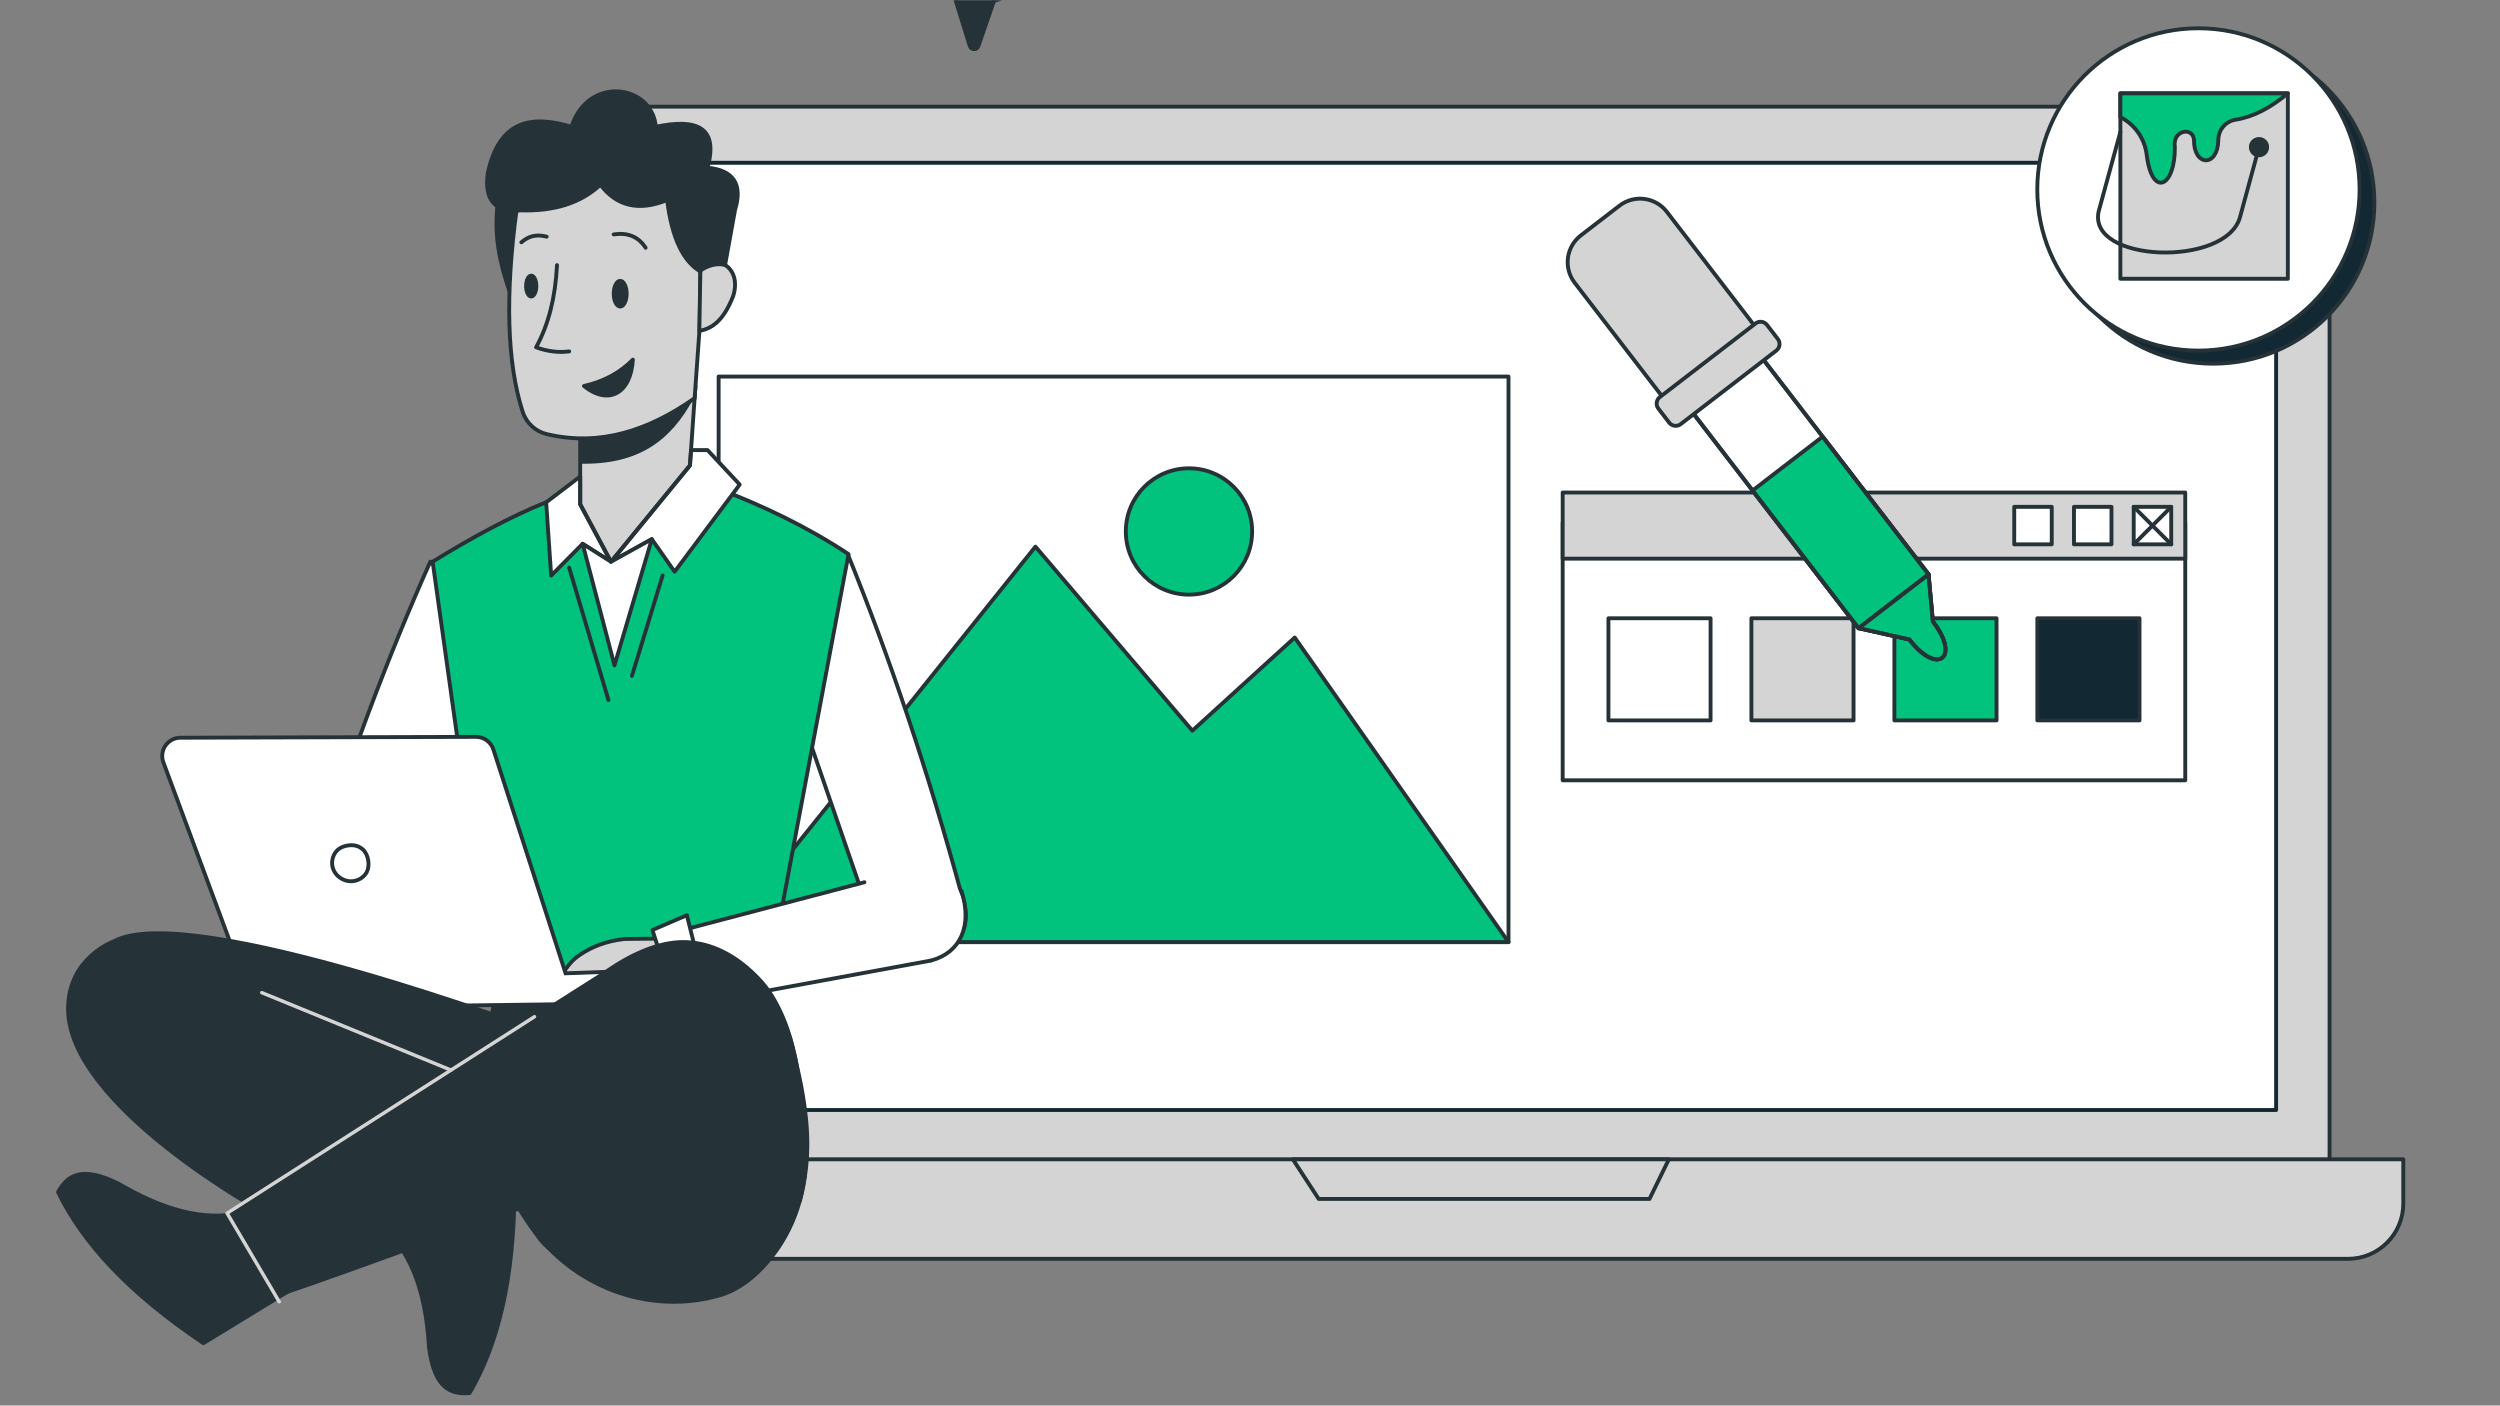 <svg xmlns="http://www.w3.org/2000/svg" xmlns:xlink="http://www.w3.org/1999/xlink" width="1366" zoomAndPan="magnify" viewBox="0 0 1024.5 576" height="768" preserveAspectRatio="xMidYMid meet" version="1.0"><rect x="0" y="0" width="1024.5" height="576" fill="#808080" stroke="none"/><defs><clipPath id="54a0e47aa1"><path d="M 385 0.141 L 428 0.141 L 428 21 L 385 21 Z M 385 0.141 " clip-rule="nonzero"/></clipPath><clipPath id="26af029870"><path d="M 384 0.141 L 429 0.141 L 429 21 L 384 21 Z M 384 0.141 " clip-rule="nonzero"/></clipPath><clipPath id="a58ae68cf6"><path d="M 579 0.141 L 653 0.141 L 653 11 L 579 11 Z M 579 0.141 " clip-rule="nonzero"/></clipPath></defs><path stroke-linecap="round" transform="matrix(0.797, 0, 0, 0.797, 600.062, 264.946)" fill-opacity="1" fill="#d4d4d4" fill-rule="nonzero" stroke-linejoin="round" d="M 444.91 277.575 C 444.91 277.575 -444.909 277.575 -444.909 277.575 C -444.909 277.575 -444.909 -254.335 -444.909 -254.335 C -444.909 -267.169 -434.502 -277.575 -421.668 -277.575 C -421.668 -277.575 421.669 -277.575 421.669 -277.575 C 434.504 -277.575 444.91 -267.169 444.91 -254.335 C 444.91 -254.335 444.91 277.575 444.91 277.575 Z M 444.91 277.575 " stroke="#253237" stroke-width="2" stroke-opacity="1" stroke-miterlimit="4"/><path stroke-linecap="round" transform="matrix(0.797, 0, 0, 0.797, 600.817, 495.474)" fill-opacity="1" fill="#d4d4d4" fill-rule="nonzero" stroke-linejoin="round" d="M 453.447 25.588 C 453.447 25.588 -455.342 25.588 -455.342 25.588 C -469.99 25.588 -481.868 13.71 -481.868 -0.939 C -481.868 -0.939 -481.868 -25.587 -481.868 -25.587 C -481.868 -25.587 481.866 -25.587 481.866 -25.587 C 481.866 -25.587 481.866 -2.836 481.866 -2.836 C 481.866 12.862 469.14 25.588 453.447 25.588 Z M 453.447 25.588 " stroke="#253237" stroke-width="2" stroke-opacity="1" stroke-miterlimit="4"/><path stroke-linecap="round" transform="matrix(0.797, 0, 0, 0.797, 606.856, 483.209)" fill-opacity="1" fill="#d4d4d4" fill-rule="nonzero" stroke-linejoin="round" d="M -96.656 -10.188 C -96.656 -10.188 -83.39 10.189 -83.39 10.189 C -83.39 10.189 86.705 10.189 86.705 10.189 C 86.705 10.189 96.656 -10.188 96.656 -10.188 C 96.656 -10.188 -96.656 -10.188 -96.656 -10.188 Z M -96.656 -10.188 " stroke="#253237" stroke-width="2" stroke-opacity="1" stroke-miterlimit="4"/><path stroke-linecap="round" transform="matrix(0.797, 0, 0, 0.797, 598.553, 260.794)" fill-opacity="1" fill="#ffffff" fill-rule="nonzero" stroke-linejoin="round" d="M 419.322 243.529 C 419.322 243.529 -419.322 243.529 -419.322 243.529 C -419.322 243.529 -419.322 -243.527 -419.322 -243.527 C -419.322 -243.527 419.322 -243.527 419.322 -243.527 C 419.322 -243.527 419.322 243.529 419.322 243.529 Z M 419.322 243.529 " stroke="#122832" stroke-width="2" stroke-opacity="1" stroke-miterlimit="4"/><path stroke-linecap="round" transform="matrix(0.797, 0, 0, 0.797, 767.951, 266.997)" fill-opacity="1" fill="#ffffff" fill-rule="nonzero" stroke-linejoin="round" d="M 160.055 66.214 C 160.055 66.214 -160.059 66.214 -160.059 66.214 C -160.059 66.214 -160.059 -66.213 -160.059 -66.213 C -160.059 -66.213 160.055 -66.213 160.055 -66.213 C 160.055 -66.213 160.055 66.214 160.055 66.214 Z M 160.055 66.214 " stroke="#253237" stroke-width="2" stroke-opacity="1" stroke-miterlimit="4"/><path stroke-linecap="round" transform="matrix(0.797, 0, 0, 0.797, 767.951, 215.387)" fill-opacity="1" fill="#d4d4d4" fill-rule="nonzero" stroke-linejoin="round" d="M 160.055 16.997 C 160.055 16.997 -160.059 16.997 -160.059 16.997 C -160.059 16.997 -160.059 -16.998 -160.059 -16.998 C -160.059 -16.998 160.055 -16.998 160.055 -16.998 C 160.055 -16.998 160.055 16.997 160.055 16.997 Z M 160.055 16.997 " stroke="#253237" stroke-width="2" stroke-opacity="1" stroke-miterlimit="4"/><path stroke-linecap="round" transform="matrix(0.797, 0, 0, 0.797, 680.065, 274.292)" fill-opacity="1" fill="#ffffff" fill-rule="nonzero" stroke-linejoin="round" d="M 26.258 26.258 C 26.258 26.258 -26.26 26.258 -26.26 26.258 C -26.26 26.258 -26.26 -26.26 -26.26 -26.26 C -26.26 -26.26 26.258 -26.26 26.258 -26.26 C 26.258 -26.26 26.258 26.258 26.258 26.258 Z M 26.258 26.258 " stroke="#253237" stroke-width="2" stroke-opacity="1" stroke-miterlimit="4"/><path stroke-linecap="round" transform="matrix(0.797, 0, 0, 0.797, 738.655, 274.292)" fill-opacity="1" fill="#d4d4d4" fill-rule="nonzero" stroke-linejoin="round" d="M 26.258 26.258 C 26.258 26.258 -26.261 26.258 -26.261 26.258 C -26.261 26.258 -26.261 -26.26 -26.261 -26.26 C -26.261 -26.26 26.258 -26.26 26.258 -26.26 C 26.258 -26.26 26.258 26.258 26.258 26.258 Z M 26.258 26.258 " stroke="#253237" stroke-width="2" stroke-opacity="1" stroke-miterlimit="4"/><path stroke-linecap="round" transform="matrix(0.797, 0, 0, 0.797, 797.246, 274.292)" fill-opacity="1" fill="#02c37e" fill-rule="nonzero" stroke-linejoin="round" d="M 26.262 26.258 C 26.262 26.258 -26.261 26.258 -26.261 26.258 C -26.261 26.258 -26.261 -26.26 -26.261 -26.26 C -26.261 -26.26 26.262 -26.26 26.262 -26.26 C 26.262 -26.26 26.262 26.258 26.262 26.258 Z M 26.262 26.258 " stroke="#253237" stroke-width="2" stroke-opacity="1" stroke-miterlimit="4"/><path stroke-linecap="round" transform="matrix(0.797, 0, 0, 0.797, 855.835, 274.292)" fill-opacity="1" fill="#122832" fill-rule="nonzero" stroke-linejoin="round" d="M 26.262 26.258 C 26.262 26.258 -26.261 26.258 -26.261 26.258 C -26.261 26.258 -26.261 -26.26 -26.261 -26.26 C -26.261 -26.26 26.262 -26.26 26.262 -26.26 C 26.262 -26.26 26.262 26.258 26.262 26.258 Z M 26.262 26.258 " stroke="#253237" stroke-width="2" stroke-opacity="1" stroke-miterlimit="4"/><path stroke-linecap="round" transform="matrix(0.797, 0, 0, 0.797, 833.117, 215.387)" fill-opacity="1" fill="#ffffff" fill-rule="nonzero" stroke-linejoin="round" d="M 9.642 9.641 C 9.642 9.641 -9.641 9.641 -9.641 9.641 C -9.641 9.641 -9.641 -9.642 -9.641 -9.642 C -9.641 -9.642 9.642 -9.642 9.642 -9.642 C 9.642 -9.642 9.642 9.641 9.642 9.641 Z M 9.642 9.641 " stroke="#253237" stroke-width="2" stroke-opacity="1" stroke-miterlimit="4"/><path stroke-linecap="round" transform="matrix(0.797, 0, 0, 0.797, 857.6, 215.387)" fill-opacity="1" fill="#ffffff" fill-rule="nonzero" stroke-linejoin="round" d="M 9.639 9.641 C 9.639 9.641 -9.639 9.641 -9.639 9.641 C -9.639 9.641 -9.639 -9.642 -9.639 -9.642 C -9.639 -9.642 9.639 -9.642 9.639 -9.642 C 9.639 -9.642 9.639 9.641 9.639 9.641 Z M 9.639 9.641 " stroke="#253237" stroke-width="2" stroke-opacity="1" stroke-miterlimit="4"/><path stroke-linecap="round" transform="matrix(0.797, 0, 0, 0.797, 882.083, 215.387)" fill-opacity="1" fill="#ffffff" fill-rule="nonzero" stroke-linejoin="round" d="M 9.64 9.641 C 9.64 9.641 -9.638 9.641 -9.638 9.641 C -9.638 9.641 -9.638 -9.642 -9.638 -9.642 C -9.638 -9.642 9.64 -9.642 9.64 -9.642 C 9.64 -9.642 9.64 9.641 9.64 9.641 Z M 9.64 9.641 " stroke="#253237" stroke-width="2" stroke-opacity="1" stroke-miterlimit="4"/><path stroke-linecap="round" transform="matrix(0.797, 0, 0, 0.797, 882.083, 215.388)" fill-opacity="1" fill="#02c37e" fill-rule="nonzero" stroke-linejoin="round" d="M -9.638 -9.638 C -9.638 -9.638 9.64 9.64 9.64 9.64 " stroke="#253237" stroke-width="2" stroke-opacity="1" stroke-miterlimit="4"/><path stroke-linecap="round" transform="matrix(0.797, 0, 0, 0.797, 882.083, 215.388)" fill-opacity="1" fill="#02c37e" fill-rule="nonzero" stroke-linejoin="round" d="M -9.638 9.64 C -9.638 9.64 9.64 -9.638 9.64 -9.638 " stroke="#253237" stroke-width="2" stroke-opacity="1" stroke-miterlimit="4"/><path stroke-linecap="round" transform="matrix(0.797, 0, 0, 0.797, 906.976, 82.994)" fill-opacity="1" fill="#122832" fill-rule="nonzero" stroke-linejoin="round" d="M 82.866 -0.002 C 82.866 45.764 45.766 82.864 0.001 82.864 C -45.765 82.864 -82.865 45.764 -82.865 -0.002 C -82.865 -45.762 -45.765 -82.862 0.001 -82.862 C 45.766 -82.862 82.866 -45.762 82.866 -0.002 Z M 82.866 -0.002 " stroke="#253237" stroke-width="2" stroke-opacity="1" stroke-miterlimit="4"/><path stroke-linecap="round" transform="matrix(0.797, 0, 0, 0.797, 900.92, 77.632)" fill-opacity="1" fill="#ffffff" fill-rule="nonzero" stroke-linejoin="round" d="M 82.863 0.001 C 82.863 45.766 45.763 82.866 -0.002 82.866 C -45.763 82.866 -82.863 45.766 -82.863 0.001 C -82.863 -45.765 -45.763 -82.865 -0.002 -82.865 C 45.763 -82.865 82.863 -45.765 82.863 0.001 Z M 82.863 0.001 " stroke="#253237" stroke-width="2" stroke-opacity="1" stroke-miterlimit="4"/><path stroke-linecap="round" transform="matrix(0.797, 0, 0, 0.797, 903.244, 76.243)" fill-opacity="1" fill="#d4d4d4" fill-rule="nonzero" stroke-linejoin="round" d="M 43.056 47.672 C 43.056 47.672 -43.056 47.672 -43.056 47.672 C -43.056 47.672 -43.056 -47.674 -43.056 -47.674 C -43.056 -47.674 43.056 -47.674 43.056 -47.674 C 43.056 -47.674 43.056 47.672 43.056 47.672 Z M 43.056 47.672 " stroke="#253237" stroke-width="2" stroke-opacity="1" stroke-miterlimit="4"/><path stroke-linecap="round" transform="matrix(0.797, 0, 0, 0.797, 903.244, 59.819)" fill-opacity="1" fill="#02c37e" fill-rule="nonzero" stroke-linejoin="round" d="M -43.056 -27.054 C -43.056 -27.054 -43.056 -14.838 -43.056 -14.838 C -43.056 -14.838 -42.536 -14.554 -42.536 -14.554 C -35.41 -10.704 -30.531 -3.652 -29.555 4.386 C -26.799 27.053 -14.788 21.099 -15.048 0.507 C -16.387 -8.134 -5.809 -10.071 -5.216 -3.215 C -5.382 10.801 7.133 10.953 7.3 -3.068 C 7.3 -8.272 11.076 -12.739 16.221 -13.524 C 25.445 -14.927 34.356 -19.811 43.056 -27.054 C 43.056 -27.054 -43.056 -27.054 -43.056 -27.054 Z M -43.056 -27.054 " stroke="#253237" stroke-width="2" stroke-opacity="1" stroke-miterlimit="4"/><path stroke-linecap="round" transform="matrix(0.797, 0, 0, 0.797, 925.739, 60.3)" fill-opacity="1" fill="#253237" fill-rule="nonzero" stroke-linejoin="round" d="M 4.693 0.001 C 4.693 2.59 2.594 4.694 -0 4.694 C -2.59 4.694 -4.694 2.59 -4.694 0.001 C -4.694 -2.593 -2.59 -4.692 -0 -4.692 C 2.594 -4.692 4.693 -2.593 4.693 0.001 Z M 4.693 0.001 " stroke="#253237" stroke-width="1" stroke-opacity="1" stroke-miterlimit="4"/><path stroke-linecap="round" transform="matrix(0.797, 0, 0, 0.797, 890.58, 81.82)" fill="none" stroke-linejoin="round" d="M -27.157 -34.864 C -27.157 -34.864 -38.329 6.032 -38.329 6.032 C -44.14 32.402 26.926 34.864 34.297 9.161 C 34.297 9.161 44.14 -27.017 44.14 -27.017 " stroke="#253237" stroke-width="2" stroke-opacity="1" stroke-miterlimit="4"/><path stroke-linecap="round" transform="matrix(0.797, 0, 0, 0.797, 456.337, 270.203)" fill-opacity="1" fill="#ffffff" fill-rule="nonzero" stroke-linejoin="round" d="M 203.07 145.409 C 203.07 145.409 -203.067 145.409 -203.067 145.409 C -203.067 145.409 -203.067 -145.408 -203.067 -145.408 C -203.067 -145.408 203.07 -145.408 203.07 -145.408 C 203.07 -145.408 203.07 145.409 203.07 145.409 Z M 203.07 145.409 " stroke="#253237" stroke-width="2" stroke-opacity="1" stroke-miterlimit="4"/><path stroke-linecap="round" transform="matrix(0.797, 0, 0, 0.797, 456.336, 305.04)" fill-opacity="1" fill="#02c37e" fill-rule="nonzero" stroke-linejoin="round" d="M -203.066 101.672 C -203.066 101.672 -40.17 -101.669 -40.17 -101.669 C -40.17 -101.669 40.509 -7.039 40.509 -7.039 C 40.509 -7.039 93.155 -54.933 93.155 -54.933 C 93.155 -54.933 203.066 101.672 203.066 101.672 C 203.066 101.672 -203.066 101.672 -203.066 101.672 Z M -203.066 101.672 " stroke="#253237" stroke-width="2" stroke-opacity="1" stroke-miterlimit="4"/><path stroke-linecap="round" transform="matrix(0.797, 0, 0, 0.797, 487.242, 217.794)" fill-opacity="1" fill="#02c37e" fill-rule="nonzero" stroke-linejoin="round" d="M 32.475 -0.001 C 32.475 17.938 17.939 32.479 -0 32.479 C -17.935 32.479 -32.475 17.938 -32.475 -0.001 C -32.475 -17.936 -17.935 -32.477 -0 -32.477 C 17.939 -32.477 32.475 -17.936 32.475 -0.001 Z M 32.475 -0.001 " stroke="#253237" stroke-width="2" stroke-opacity="1" stroke-miterlimit="4"/><path stroke-linecap="round" transform="matrix(0.797, 0, 0, 0.797, 163.156, 314.726)" fill-opacity="1" fill="#ffffff" fill-rule="nonzero" stroke-linejoin="round" d="M 48.63 -42.504 C 48.63 -42.504 -2.383 79.158 -2.383 79.158 C -13.741 106.092 -56.8 87.662 -45.442 60.733 C -26.276 -1.952 -5.453 -56.81 16.547 -106.091 C 36.281 -85.808 56.8 -84.268 48.63 -42.504 Z M 48.63 -42.504 " stroke="#253237" stroke-width="2" stroke-opacity="1" stroke-miterlimit="4"/><path stroke-linecap="round" transform="matrix(0.797, 0, 0, 0.797, 361.121, 316.588)" fill-opacity="1" fill="#ffffff" fill-rule="nonzero" stroke-linejoin="round" d="M -45.481 -41.443 C -45.481 -41.443 -2.501 83.147 -2.501 83.147 C 8.362 111.65 52.71 93.221 41.843 64.722 C 23.962 -1.464 4.189 -59.47 -16.934 -111.646 C -37.565 -90.778 -52.709 -85.448 -45.481 -41.443 Z M -45.481 -41.443 " stroke="#253237" stroke-width="2" stroke-opacity="1" stroke-miterlimit="4"/><path stroke-linecap="round" transform="matrix(0.797, 0, 0, 0.797, 262.514, 312.14)" fill-opacity="1" fill="#02c37e" fill-rule="nonzero" stroke-linejoin="round" d="M -106.923 -102.844 C -86.914 -115.144 -67.327 -125.85 -48.584 -133.407 C -48.584 -133.407 39.417 -140.572 39.417 -140.572 C 62.76 -131.705 85.437 -120.926 106.922 -106.724 C 106.922 -106.724 61.922 132.202 61.922 132.202 C 2.876 140.063 -44.4 140.573 -74.267 130.211 C -74.267 130.211 -106.923 -102.844 -106.923 -102.844 Z M -106.923 -102.844 " stroke="#253237" stroke-width="2" stroke-opacity="1" stroke-miterlimit="4"/><path fill="#d4d4d4" d="M 284.988 158.184 C 284.988 158.184 282.734 190.734 282.734 190.734 C 282.734 190.734 250.379 230.223 250.379 230.223 C 250.379 230.223 237.773 206.672 237.773 206.672 C 237.773 206.672 237.773 175.27 237.773 175.27 C 237.773 175.27 284.988 158.184 284.988 158.184 Z M 284.988 158.184 " fill-opacity="1" fill-rule="nonzero"/><path stroke-linecap="round" transform="matrix(0.797, 0, 0, 0.797, 276.747, 209.369)" fill-opacity="1" fill="#ffffff" fill-rule="nonzero" stroke-linejoin="round" d="M -33.104 26.182 C -33.104 26.182 -12.095 14.534 -12.095 14.534 C -12.095 14.534 -0.349 31.262 -0.349 31.262 C -0.349 31.262 33.102 -13.537 33.102 -13.537 C 33.102 -13.537 16.575 -31.261 16.575 -31.261 C 16.575 -31.261 8.061 -31.261 8.061 -31.261 C 8.061 -31.261 7.517 -23.394 7.517 -23.394 C 7.517 -23.394 -33.104 26.182 -33.104 26.182 Z M -33.104 26.182 " stroke="#253237" stroke-width="2" stroke-opacity="1" stroke-miterlimit="4"/><path stroke-linecap="round" transform="matrix(0.797, 0, 0, 0.797, 237.099, 215.553)" fill-opacity="1" fill="#ffffff" fill-rule="nonzero" stroke-linejoin="round" d="M 16.678 18.417 C 16.678 18.417 2.078 9.158 2.078 9.158 C 2.078 9.158 -14.086 25.488 -14.086 25.488 C -14.086 25.488 -16.675 -12.146 -16.675 -12.146 C -16.675 -12.146 0.847 -25.485 0.847 -25.485 C 0.847 -25.485 0.847 -11.151 0.847 -11.151 C 0.847 -11.151 16.678 18.417 16.678 18.417 Z M 16.678 18.417 " stroke="#253237" stroke-width="2" stroke-opacity="1" stroke-miterlimit="4"/><path stroke-linecap="round" transform="matrix(0.797, 0, 0, 0.797, 252.933, 246.797)" fill-opacity="1" fill="#ffffff" fill-rule="nonzero" stroke-linejoin="round" d="M -17.801 -30.067 C -17.801 -30.067 -1.402 32.456 -1.402 32.456 C -1.402 32.456 17.803 -32.456 17.803 -32.456 C 17.803 -32.456 -3.201 -20.808 -3.201 -20.808 C -3.201 -20.808 -17.801 -30.067 -17.801 -30.067 Z M -17.801 -30.067 " stroke="#253237" stroke-width="2" stroke-opacity="1" stroke-miterlimit="4"/><path stroke-linecap="round" transform="matrix(0.797, 0, 0, 0.797, 241.29, 259.744)" fill-opacity="1" fill="#ffffff" fill-rule="nonzero" stroke-linejoin="round" d="M -10.099 -34.023 C -10.099 -34.023 10.101 34.027 10.101 34.027 " stroke="#253237" stroke-width="2" stroke-opacity="1" stroke-miterlimit="4"/><path stroke-linecap="round" transform="matrix(0.797, 0, 0, 0.797, 265.251, 256.409)" fill-opacity="1" fill="#ffffff" fill-rule="nonzero" stroke-linejoin="round" d="M 7.885 -25.805 C 7.885 -25.805 -7.887 25.807 -7.887 25.807 " stroke="#253237" stroke-width="2" stroke-opacity="1" stroke-miterlimit="4"/><path stroke-linecap="round" transform="matrix(0.797, 0, 0, 0.797, 241.987, 407.836)" fill="none" stroke-linejoin="round" d="M -43.65 -3.746 C -16.462 3.693 12.86 3.747 43.649 -1.265 " stroke="#253237" stroke-width="2" stroke-opacity="1" stroke-miterlimit="4"/><path stroke-linecap="round" transform="matrix(0.797, 0, 0, 0.797, 261.381, 194.204)" fill="none" stroke-linejoin="round" d="M 29.638 -45.223 C 29.638 -45.223 26.808 -4.357 26.808 -4.357 C 26.808 -4.357 -13.813 45.22 -13.813 45.22 C -13.813 45.22 -29.639 15.652 -29.639 15.652 C -29.639 15.652 -29.639 -23.772 -29.639 -23.772 C -29.639 -23.772 29.638 -45.223 29.638 -45.223 Z M 29.638 -45.223 " stroke="#253237" stroke-width="2" stroke-opacity="1" stroke-miterlimit="4"/><path fill="#253237" d="M 237.855 178.902 C 237.855 178.902 237.855 190.031 237.855 190.031 C 262.023 190.496 274.965 180.289 284.012 163.656 C 268.699 174.504 253.812 179.156 237.855 178.902 Z M 237.855 178.902 " fill-opacity="1" fill-rule="nonzero"/><path stroke-linecap="round" transform="matrix(0.797, 0, 0, 0.797, 207.44, 100.177)" fill-opacity="1" fill="#253237" fill-rule="nonzero" stroke-linejoin="round" d="M -4.019 -23.693 C -6.834 -4.881 -3.131 9.728 1.567 23.695 C 1.567 23.695 6.834 -23.095 6.834 -23.095 C 6.834 -23.095 -4.019 -23.693 -4.019 -23.693 Z M -4.019 -23.693 " stroke="#253237" stroke-width="2" stroke-opacity="1" stroke-miterlimit="4"/><path stroke-linecap="round" transform="matrix(0.797, 0, 0, 0.797, 247.833, 119.436)" fill-opacity="1" fill="#d4d4d4" fill-rule="nonzero" stroke-linejoin="round" d="M 49.193 -10.542 C 49.193 -10.542 48.747 19.177 48.747 19.177 C 48.747 19.177 46.206 54.865 46.206 54.865 C 22.612 71.446 -2.35 79.832 -29.779 73.373 C -35.649 71.99 -40.367 67.615 -42.216 61.868 C -50.362 36.557 -51.283 1.473 -45.183 -43.096 C -24.129 -79.828 22.465 -77.592 51.282 -47.274 C 51.282 -47.274 49.193 -10.542 49.193 -10.542 Z M 49.193 -10.542 " stroke="#253237" stroke-width="2" stroke-opacity="1" stroke-miterlimit="4"/><path stroke-linecap="round" transform="matrix(0.797, 0, 0, 0.797, 295.488, 119.528)" fill-opacity="1" fill="#d4d4d4" fill-rule="nonzero" stroke-linejoin="round" d="M -10.636 -10.657 C -4.864 -20.21 11.168 -13.938 6.288 2.089 C 1.09 15.482 -4.947 18.925 -11.166 20.21 C -11.166 20.21 -10.636 -10.657 -10.636 -10.657 Z M -10.636 -10.657 " stroke="#253237" stroke-width="2" stroke-opacity="1" stroke-miterlimit="4"/><path stroke-linecap="round" transform="matrix(0.797, 0, 0, 0.797, 251.399, 70.943)" fill-opacity="1" fill="#253237" fill-rule="nonzero" stroke-linejoin="round" d="M 44.283 50.339 C 35.711 45.047 29.988 33.248 27.599 13.832 C 12.857 19.869 1.563 16.878 -6.72 5.986 C -17.23 15.799 -31.133 19.595 -47.415 19.168 C -60.98 20.453 -66.492 13.847 -64.633 0.027 C -58.694 -27.446 -41.996 -29.967 -21.57 -23.822 C -13.174 -50.343 19.811 -45.792 21.793 -23.822 C 42.699 -28.245 54.199 -23.748 48.363 -2.798 C 61.914 -1.473 66.489 5.839 62.522 18.854 C 62.522 18.854 57.397 47.2 57.397 47.2 C 52.944 46.166 48.584 47.441 44.283 50.339 Z M 44.283 50.339 " stroke="#253237" stroke-width="2" stroke-opacity="1" stroke-miterlimit="4"/><path stroke-linecap="round" transform="matrix(0.797, 0, 0, 0.797, 226.472, 126.601)" fill="none" stroke-linejoin="round" d="M 2.242 -22.525 C 1.437 -5.909 -2.153 8.17 -8.513 19.739 C -2.378 21.936 3.262 22.525 8.514 21.829 " stroke="#253237" stroke-width="2" stroke-opacity="1" stroke-miterlimit="4"/><path stroke-linecap="round" transform="matrix(0.797, 0, 0, 0.797, 258.032, 98.361)" fill="none" stroke-linejoin="round" d="M -8.211 -2.886 C -0.948 -3.984 4.53 -1.694 8.213 3.985 " stroke="#253237" stroke-width="2" stroke-opacity="1" stroke-miterlimit="4"/><path stroke-linecap="round" transform="matrix(0.797, 0, 0, 0.797, 218.84, 97.529)" fill="none" stroke-linejoin="round" d="M -6.498 2.21 C -3.193 -0.644 0.809 -2.208 6.498 -0.678 " stroke="#253237" stroke-width="2" stroke-opacity="1" stroke-miterlimit="4"/><path stroke-linecap="round" transform="matrix(0.797, 0, 0, 0.797, 254.147, 120.358)" fill-opacity="1" fill="#253237" fill-rule="nonzero" stroke-linejoin="round" d="M 3.337 0.002 C 3.337 3.656 1.841 6.618 0.002 6.618 C -1.842 6.618 -3.333 3.656 -3.333 0.002 C -3.333 -3.656 -1.842 -6.618 0.002 -6.618 C 1.841 -6.618 3.337 -3.656 3.337 0.002 Z M 3.337 0.002 " stroke="#253237" stroke-width="2" stroke-opacity="1" stroke-miterlimit="4"/><path stroke-linecap="round" transform="matrix(0.797, 0, 0, 0.797, 217.691, 117.229)" fill-opacity="1" fill="#253237" fill-rule="nonzero" stroke-linejoin="round" d="M 2.639 0.002 C 2.639 2.969 1.457 5.382 0.001 5.382 C -1.456 5.382 -2.638 2.969 -2.638 0.002 C -2.638 -2.97 -1.456 -5.378 0.001 -5.378 C 1.457 -5.378 2.639 -2.97 2.639 0.002 Z M 2.639 0.002 " stroke="#253237" stroke-width="2" stroke-opacity="1" stroke-miterlimit="4"/><path stroke-linecap="round" transform="matrix(0.797, 0, 0, 0.797, 249.327, 156.846)" fill-opacity="1" fill="#253237" fill-rule="nonzero" stroke-linejoin="round" d="M -12.578 1.679 C 0.002 11.865 11.565 5.558 12.581 -11.866 C 5.95 -5.118 -2.441 -0.606 -12.578 1.679 Z M -12.578 1.679 " stroke="#253237" stroke-width="2" stroke-opacity="1" stroke-miterlimit="4"/><path stroke-linecap="round" transform="matrix(0.797, 0, 0, 0.797, 254.072, 403.398)" fill-opacity="1" fill="#d4d4d4" fill-rule="nonzero" stroke-linejoin="round" d="M 32.807 6.023 C 24.205 12.967 14.063 18.254 3.196 22.765 C 1.724 23.379 0.106 23.648 -1.458 23.374 C -3.999 22.927 -5.387 21.333 -5.813 18.798 C -6.446 15.081 -4.465 11.412 -1.257 9.676 C -1.257 9.676 10.111 3.517 10.111 3.517 C 5.187 2.86 0.366 3.016 -4.376 3.762 C -10.487 4.723 -15.98 8.234 -19.805 13.305 C -19.844 13.359 -19.883 13.408 -19.922 13.462 C -23.512 18.214 -30.805 16.292 -31.795 10.329 C -31.913 9.637 -31.997 8.926 -32.055 8.195 C -32.806 -1.118 -28.225 -10.024 -20.727 -15.124 C -14.543 -19.332 -7.103 -22.284 2.254 -23.334 C 2.254 -23.334 29.987 -23.652 29.987 -23.652 C 29.987 -23.652 32.807 6.023 32.807 6.023 Z M 32.807 6.023 " stroke="#253237" stroke-width="2" stroke-opacity="1" stroke-miterlimit="4"/><path fill="#ffffff" d="M 381.551 393.613 C 403.285 390.078 397.648 352.312 375.91 355.848 C 375.91 355.848 268.645 384.051 268.645 384.051 C 268.645 384.051 278.254 412.648 278.254 412.648 C 278.254 412.648 381.551 393.613 381.551 393.613 Z M 381.551 393.613 " fill-opacity="1" fill-rule="nonzero"/><path stroke-linecap="butt" transform="matrix(0.797, 0, 0, 0.797, 325.096, 398.35)" fill="none" stroke-linejoin="miter" d="M -70.872 -17.952 C -70.872 -17.952 -58.808 17.951 -58.808 17.951 C -58.808 17.951 70.872 -5.947 70.872 -5.947 " stroke="#253237" stroke-width="2" stroke-opacity="1" stroke-miterlimit="10"/><path stroke-linecap="round" transform="matrix(0.797, 0, 0, 0.797, 311.43, 372.801)" fill="none" stroke-linejoin="round" d="M 53.715 -14.124 C 53.715 -14.124 -53.715 14.124 -53.715 14.124 " stroke="#253237" stroke-width="2" stroke-opacity="1" stroke-miterlimit="4"/><path stroke-linecap="round" transform="matrix(0.797, 0, 0, 0.797, 279.391, 396.813)" fill-opacity="1" fill="#ffffff" fill-rule="nonzero" stroke-linejoin="round" d="M 2.614 -27.311 C 2.614 -27.311 -15.085 -19.69 -15.085 -19.69 C -15.085 -19.69 -0.01 27.311 -0.01 27.311 C -0.01 27.311 15.085 22.765 15.085 22.765 C 15.085 22.765 2.614 -27.311 2.614 -27.311 Z M 2.614 -27.311 " stroke="#253237" stroke-width="2" stroke-opacity="1" stroke-miterlimit="4"/><path stroke-linecap="round" transform="matrix(0.797, 0, 0, 0.797, 390.629, 377.597)" fill="none" stroke-linejoin="round" d="M 4.281 -15.609 C 9.871 2.075 3.933 16.008 -11.398 20.108 " stroke="#253237" stroke-width="2" stroke-opacity="1" stroke-miterlimit="4"/><path stroke-linecap="round" transform="matrix(0.797, 0, 0, 0.797, 259.914, 457.331)" fill-opacity="1" fill="#253237" fill-rule="nonzero" stroke-linejoin="round" d="M 77.245 20.245 C 76.343 8.436 77.809 -41.738 64.225 -67.495 C 64.225 -67.495 -69.296 -67.495 -69.296 -67.495 C -78.158 -47.461 -74.166 11.016 -74.166 23.619 C -74.166 33.678 -73.592 31.515 -63.504 42.966 C -53.411 54.413 -27.429 67.492 -21.426 67.492 C -15.434 67.492 26.546 59.229 53.985 47.689 C 67.707 41.922 78.157 32.06 77.245 20.245 Z M 77.245 20.245 " stroke="#253237" stroke-width="2" stroke-opacity="1" stroke-miterlimit="4"/><path stroke-linecap="butt" transform="matrix(0.797, 0, 0, 0.797, 183.251, 357.543)" fill-opacity="1" fill="#ffffff" fill-rule="nonzero" stroke-linejoin="miter" d="M -145.856 -56.456 C -145.856 -56.456 -103.062 58.821 -103.062 58.821 C -100.62 65.407 -94.298 69.743 -87.275 69.654 C -87.275 69.654 148.286 66.55 148.286 66.55 C 148.286 66.55 148.286 48.65 148.286 48.65 C 148.286 48.65 60.874 51.842 60.874 51.842 C 60.874 51.842 23.764 -63.224 23.764 -63.224 C 22.509 -67.113 18.885 -69.746 14.8 -69.732 C 14.8 -69.732 -137.146 -69.29 -137.146 -69.29 C -143.761 -69.271 -148.283 -62.606 -145.856 -56.456 Z M -145.856 -56.456 " stroke="#253237" stroke-width="2" stroke-opacity="1" stroke-miterlimit="10"/><path stroke-linecap="butt" transform="matrix(0.797, 0, 0, 0.797, 143.544, 353.474)" fill-opacity="1" fill="#ffffff" fill-rule="nonzero" stroke-linejoin="miter" d="M 4.996 -7.755 C 1.94 -9.83 -3.704 -8.996 -6.456 -6.534 C -9.202 -4.072 -10.095 0.195 -8.697 3.608 C -7.299 7.026 -3.778 9.419 -0.095 9.62 C 3.819 9.826 7.904 7.379 8.997 3.613 C 10.091 -0.154 8.88 -5.774 4.996 -7.755 Z M 4.996 -7.755 " stroke="#253237" stroke-width="2" stroke-opacity="1" stroke-miterlimit="10"/><path stroke-linecap="round" transform="matrix(0.797, 0, 0, 0.797, 156.57, 485.964)" fill-opacity="1" fill="#253237" fill-rule="nonzero" stroke-linejoin="round" d="M 27.763 4.934 C 27.763 4.934 -4.624 -28.409 -4.624 -28.409 C -4.624 -28.409 -27.767 -1.01 -27.767 -1.01 C -27.767 -1.01 -22.465 8.882 -22.465 8.882 C -22.465 8.882 6.773 28.41 6.773 28.41 C 6.773 28.41 18.955 20.318 18.955 20.318 C 18.955 20.318 27.763 4.934 27.763 4.934 Z M 27.763 4.934 " stroke="#253237" stroke-width="2" stroke-opacity="1" stroke-miterlimit="4"/><path stroke-linecap="round" transform="matrix(0.797, 0, 0, 0.797, 125.379, 432.966)" fill-opacity="1" fill="#253237" fill-rule="nonzero" stroke-linejoin="round" d="M -98.873 -59.209 C -98.873 -59.209 -122.212 -50.872 -122.31 -24.703 C -122.496 25.432 -21.014 80.692 -21.014 80.692 C -21.014 80.692 114.031 -8.789 114.031 -8.789 C 114.031 -8.789 122.496 -12.212 122.496 -12.212 C 122.496 -12.212 -59.806 -80.694 -98.873 -59.209 Z M -98.873 -59.209 " stroke="#253237" stroke-width="2" stroke-opacity="1" stroke-miterlimit="4"/><path stroke-linecap="round" transform="matrix(0.797, 0, 0, 0.797, 212.373, 460.712)" fill-opacity="1" fill="#253237" fill-rule="nonzero" stroke-linejoin="round" d="M -148.971 45.564 C -148.971 45.564 41.624 -76.515 50.034 -81.307 C 57.194 -85.382 76.345 -97.172 95.226 -91.964 C 114.107 -86.755 131.036 -69.826 139.496 -45.085 C 144.331 -30.951 146.617 -6.832 147.691 11.254 C 148.971 32.877 142.277 54.44 128.133 70.845 C 121.694 78.314 113.759 84.807 104.338 87.739 C 102.352 88.357 100.292 88.887 98.174 89.348 C 62.099 97.17 25.023 80.977 4.754 50.125 C 4.754 50.125 0.301 43.347 0.301 43.347 C 0.301 43.347 -124.514 89.206 -126.471 88.553 C -126.471 88.553 -148.971 45.564 -148.971 45.564 Z M -148.971 45.564 " stroke="#253237" stroke-width="2" stroke-opacity="1" stroke-miterlimit="4"/><path stroke-linecap="round" transform="matrix(0.797, 0, 0, 0.797, 287.625, 439.214)" fill-opacity="1" fill="#253237" fill-rule="nonzero" stroke-linejoin="round" d="M -54.279 -47.555 C -54.265 -47.54 -54.103 -47.633 -53.799 -47.835 C -53.446 -48.08 -53.009 -48.379 -52.465 -48.747 C -51.298 -49.551 -49.581 -50.743 -47.315 -52.199 C -42.794 -55.083 -36.095 -59.197 -27.076 -62.483 C -22.569 -64.087 -17.43 -65.386 -11.829 -65.7 C -6.238 -65.936 -0.187 -65.102 5.703 -62.836 C 11.608 -60.62 17.341 -57.103 22.554 -52.616 C 25.163 -50.38 27.684 -47.918 30.033 -45.27 C 32.357 -42.607 34.412 -39.625 36.222 -36.462 C 39.846 -30.126 42.524 -23.446 44.446 -16.826 C 46.241 -10.18 47.678 -3.609 49.046 2.595 C 51.768 15.027 53.234 26.419 53.435 36.031 C 53.587 45.648 52.621 53.402 51.704 58.698 C 51.287 61.361 50.812 63.397 50.527 64.784 C 50.4 65.427 50.297 65.947 50.213 66.368 C 50.15 66.726 50.125 66.913 50.145 66.918 C 50.164 66.923 50.223 66.746 50.326 66.398 C 50.439 65.981 50.576 65.466 50.748 64.838 C 51.106 63.46 51.65 61.435 52.136 58.777 C 53.195 53.49 54.289 45.702 54.24 36.022 C 54.142 26.346 52.744 14.86 50.071 2.379 C 48.723 -3.874 47.32 -10.386 45.515 -17.135 C 43.588 -23.839 40.886 -30.592 37.208 -37.031 C 35.364 -40.248 33.274 -43.279 30.886 -46.01 C 28.478 -48.717 25.933 -51.194 23.275 -53.464 C 17.969 -58.006 12.118 -61.581 6.071 -63.817 C 0.039 -66.102 -6.16 -66.921 -11.878 -66.637 C -17.606 -66.279 -22.809 -64.911 -27.346 -63.238 C -36.438 -59.815 -43.093 -55.573 -47.561 -52.567 C -49.797 -51.052 -51.479 -49.801 -52.602 -48.933 C -53.117 -48.526 -53.534 -48.197 -53.872 -47.928 C -54.152 -47.697 -54.289 -47.57 -54.279 -47.555 Z M -54.279 -47.555 " stroke="#253237" stroke-width="2" stroke-opacity="1" stroke-miterlimit="4"/><path stroke-linecap="round" transform="matrix(0.797, 0, 0, 0.797, 71.524, 513.957)" fill-opacity="1" fill="#253237" fill-rule="nonzero" stroke-linejoin="round" d="M 35.638 -21.481 C 14.467 -16.38 -7.068 -23.511 -28.773 -36.227 C -48.007 -45.766 -55.197 -40.381 -59.9 -31.926 C -47.439 -6.126 -23.933 19.759 14.834 45.765 C 14.834 45.765 59.904 18.228 59.904 18.228 C 59.904 18.228 35.638 -21.481 35.638 -21.481 Z M 35.638 -21.481 " stroke="#253237" stroke-width="2" stroke-opacity="1" stroke-miterlimit="4"/><path stroke-linecap="round" transform="matrix(0.797, 0, 0, 0.797, 183.953, 520.39)" fill-opacity="1" fill="#253237" fill-rule="nonzero" stroke-linejoin="round" d="M -33.735 -21.901 C -17.733 -7.13 -11.701 14.743 -10.22 39.852 C -7.463 61.146 1.001 64.132 10.648 63.343 C 25.179 38.65 33.648 4.728 33.736 -41.954 C 33.736 -41.954 -14.192 -64.131 -14.192 -64.131 C -14.192 -64.131 -33.735 -21.901 -33.735 -21.901 Z M -33.735 -21.901 " stroke="#253237" stroke-width="2" stroke-opacity="1" stroke-miterlimit="4"/><path stroke-linecap="round" transform="matrix(0.797, 0, 0, 0.797, 725.974, 181.42)" fill-opacity="1" fill="#ffffff" fill-rule="nonzero" stroke-linejoin="round" d="M -44.742 -95.403 C -44.742 -95.403 80.76 67.689 80.76 67.689 C 80.76 67.689 44.744 95.403 44.744 95.403 C 44.744 95.403 -80.759 -67.69 -80.759 -67.69 C -80.759 -67.69 -44.742 -95.403 -44.742 -95.403 Z M -44.742 -95.403 " stroke="#253237" stroke-width="2" stroke-opacity="1" stroke-miterlimit="4"/><path stroke-linecap="round" transform="matrix(0.797, 0, 0, 0.797, 782.58, 256.15)" fill-opacity="1" fill="#ffffff" fill-rule="nonzero" stroke-linejoin="round" d="M 9.688 -26.131 C 9.688 -26.131 11.919 -1.86 11.919 -1.86 C 26.323 16.859 14.273 26.128 -0.13 7.414 C -0.13 7.414 -26.323 1.583 -26.323 1.583 C -26.323 1.583 9.688 -26.131 9.688 -26.131 Z M 9.688 -26.131 " stroke="#253237" stroke-width="2" stroke-opacity="1" stroke-miterlimit="4"/><path stroke-linecap="round" transform="matrix(0.797, 0, 0, 0.797, 760.888, 227.96)" fill-opacity="1" fill="#02c37e" fill-rule="nonzero" stroke-linejoin="round" d="M -17.544 -61.522 C -17.544 -61.522 36.922 9.26 36.922 9.26 C 36.922 9.26 39.153 33.531 39.153 33.531 C 53.557 52.25 41.507 61.519 27.104 42.805 C 27.104 42.805 0.911 36.973 0.911 36.973 C 0.911 36.973 -53.56 -33.808 -53.56 -33.808 C -53.56 -33.808 -17.544 -61.522 -17.544 -61.522 Z M -17.544 -61.522 " stroke="#253237" stroke-width="2" stroke-opacity="1" stroke-miterlimit="4"/><path stroke-linecap="round" transform="matrix(0.797, 0, 0, 0.797, 725.974, 181.42)" fill="none" stroke-linejoin="round" d="M -44.742 -95.403 C -44.742 -95.403 80.76 67.689 80.76 67.689 C 80.76 67.689 44.744 95.403 44.744 95.403 C 44.744 95.403 -80.759 -67.69 -80.759 -67.69 C -80.759 -67.69 -44.742 -95.403 -44.742 -95.403 Z M -44.742 -95.403 " stroke="#253237" stroke-width="2" stroke-opacity="1" stroke-miterlimit="4"/><path stroke-linecap="round" transform="matrix(0.797, 0, 0, 0.797, 782.58, 256.15)" fill="none" stroke-linejoin="round" d="M 9.688 -26.131 C 9.688 -26.131 11.919 -1.86 11.919 -1.86 C 26.323 16.859 14.273 26.128 -0.13 7.414 C -0.13 7.414 -26.323 1.583 -26.323 1.583 C -26.323 1.583 9.688 -26.131 9.688 -26.131 Z M 9.688 -26.131 " stroke="#253237" stroke-width="2" stroke-opacity="1" stroke-miterlimit="4"/><path stroke-linecap="round" transform="matrix(0.797, 0, 0, 0.797, 681.809, 123.678)" fill-opacity="1" fill="#d4d4d4" fill-rule="nonzero" stroke-linejoin="round" d="M 51.654 18.809 C 51.654 18.809 4.261 55.277 4.261 55.277 C 4.261 55.277 -45.806 -9.787 -45.806 -9.787 C -51.652 -17.388 -50.234 -28.29 -42.633 -34.136 C -42.633 -34.136 -22.761 -49.427 -22.761 -49.427 C -15.16 -55.273 -4.263 -53.856 1.588 -46.254 C 1.588 -46.254 51.654 18.809 51.654 18.809 Z M 51.654 18.809 " stroke="#253237" stroke-width="2" stroke-opacity="1" stroke-miterlimit="4"/><path stroke-linecap="round" transform="matrix(0.797, 0, 0, 0.797, 704.078, 153.182)" fill-opacity="1" fill="#d4d4d4" fill-rule="nonzero" stroke-linejoin="round" d="M 29.95 -11.964 C 29.95 -11.964 -19.239 25.881 -19.239 25.881 C -21.083 27.303 -23.726 26.96 -25.148 25.116 C -25.148 25.116 -30.719 17.873 -30.719 17.873 C -32.137 16.029 -31.793 13.385 -29.949 11.968 C -29.949 11.968 19.239 -25.882 19.239 -25.882 C 21.083 -27.304 23.727 -26.961 25.149 -25.117 C 25.149 -25.117 30.72 -17.874 30.72 -17.874 C 32.137 -16.03 31.794 -13.386 29.95 -11.964 Z M 29.95 -11.964 " stroke="#253237" stroke-width="2" stroke-opacity="1" stroke-miterlimit="4"/><g clip-path="url(#54a0e47aa1)"><path fill="#253237" d="M 407.043 1.227 C 407.043 1.227 400.957 18.875 400.957 18.875 C 400.371 20.57 397.957 20.535 397.426 18.82 C 397.426 18.82 385.355 -20.078 385.355 -20.078 C 384.906 -21.527 386.285 -22.875 387.719 -22.391 C 387.719 -22.391 426.668 -9.297 426.668 -9.297 C 428.375 -8.727 428.352 -6.309 426.637 -5.766 C 426.637 -5.766 408.238 0.062 408.238 0.062 C 407.68 0.238 407.234 0.672 407.043 1.227 Z M 407.043 1.227 " fill-opacity="1" fill-rule="nonzero"/></g><g clip-path="url(#26af029870)"><path stroke-linecap="round" transform="matrix(0.797, 0, 0, 0.797, 406.639, -1.151)" fill="none" stroke-linejoin="round" d="M 0.507 2.985 C 0.507 2.985 -7.134 25.142 -7.134 25.142 C -7.87 27.271 -10.9 27.227 -11.567 25.074 C -11.567 25.074 -26.721 -23.762 -26.721 -23.762 C -27.285 -25.581 -25.554 -27.273 -23.754 -26.665 C -23.754 -26.665 25.145 -10.226 25.145 -10.226 C 27.288 -9.51 27.259 -6.475 25.106 -5.793 C 25.106 -5.793 2.007 1.524 2.007 1.524 C 1.306 1.745 0.747 2.289 0.507 2.985 Z M 0.507 2.985 " stroke="#253237" stroke-width="2" stroke-opacity="1" stroke-miterlimit="4"/></g><g clip-path="url(#a58ae68cf6)"><path stroke-linecap="butt" transform="matrix(0.797, 0, 0, 0.797, 616.267, -23.128)" fill="none" stroke-linejoin="miter" d="M 15.672 27.359 C 15.672 27.359 -31.055 -5.852 -31.055 -5.852 C -31.756 -6.347 -31.918 -7.323 -31.423 -8.024 C -31.423 -8.024 -17.446 -27.685 -17.446 -27.685 C -17.348 -27.822 -17.157 -27.857 -17.019 -27.758 C -17.019 -27.758 31.748 6.899 31.748 6.899 C 31.885 6.997 31.919 7.189 31.821 7.331 C 31.821 7.331 17.844 26.991 17.844 26.991 C 17.344 27.693 16.373 27.855 15.672 27.359 Z M 15.672 27.359 " stroke="#122832" stroke-width="1" stroke-opacity="1" stroke-miterlimit="10"/></g><path stroke-linecap="round" transform="matrix(-0.717, 0, 0, 0.717, 156.048, 475.058)" fill="none" stroke-linejoin="round" d="M -87.832 -81.452 C -87.832 -81.452 87.835 30.826 87.835 30.826 C 87.835 30.826 58.062 81.448 58.062 81.448 " stroke="#d4d4d4" stroke-width="2" stroke-opacity="1" stroke-miterlimit="4"/><path stroke-linecap="round" transform="matrix(-0.717, 0, 0, 0.717, 146.031, 422.654)" fill="none" stroke-linejoin="round" d="M -54.038 22.126 C -54.038 22.126 54.039 -22.126 54.039 -22.126 " stroke="#d4d4d4" stroke-width="2" stroke-opacity="1" stroke-miterlimit="4"/></svg>